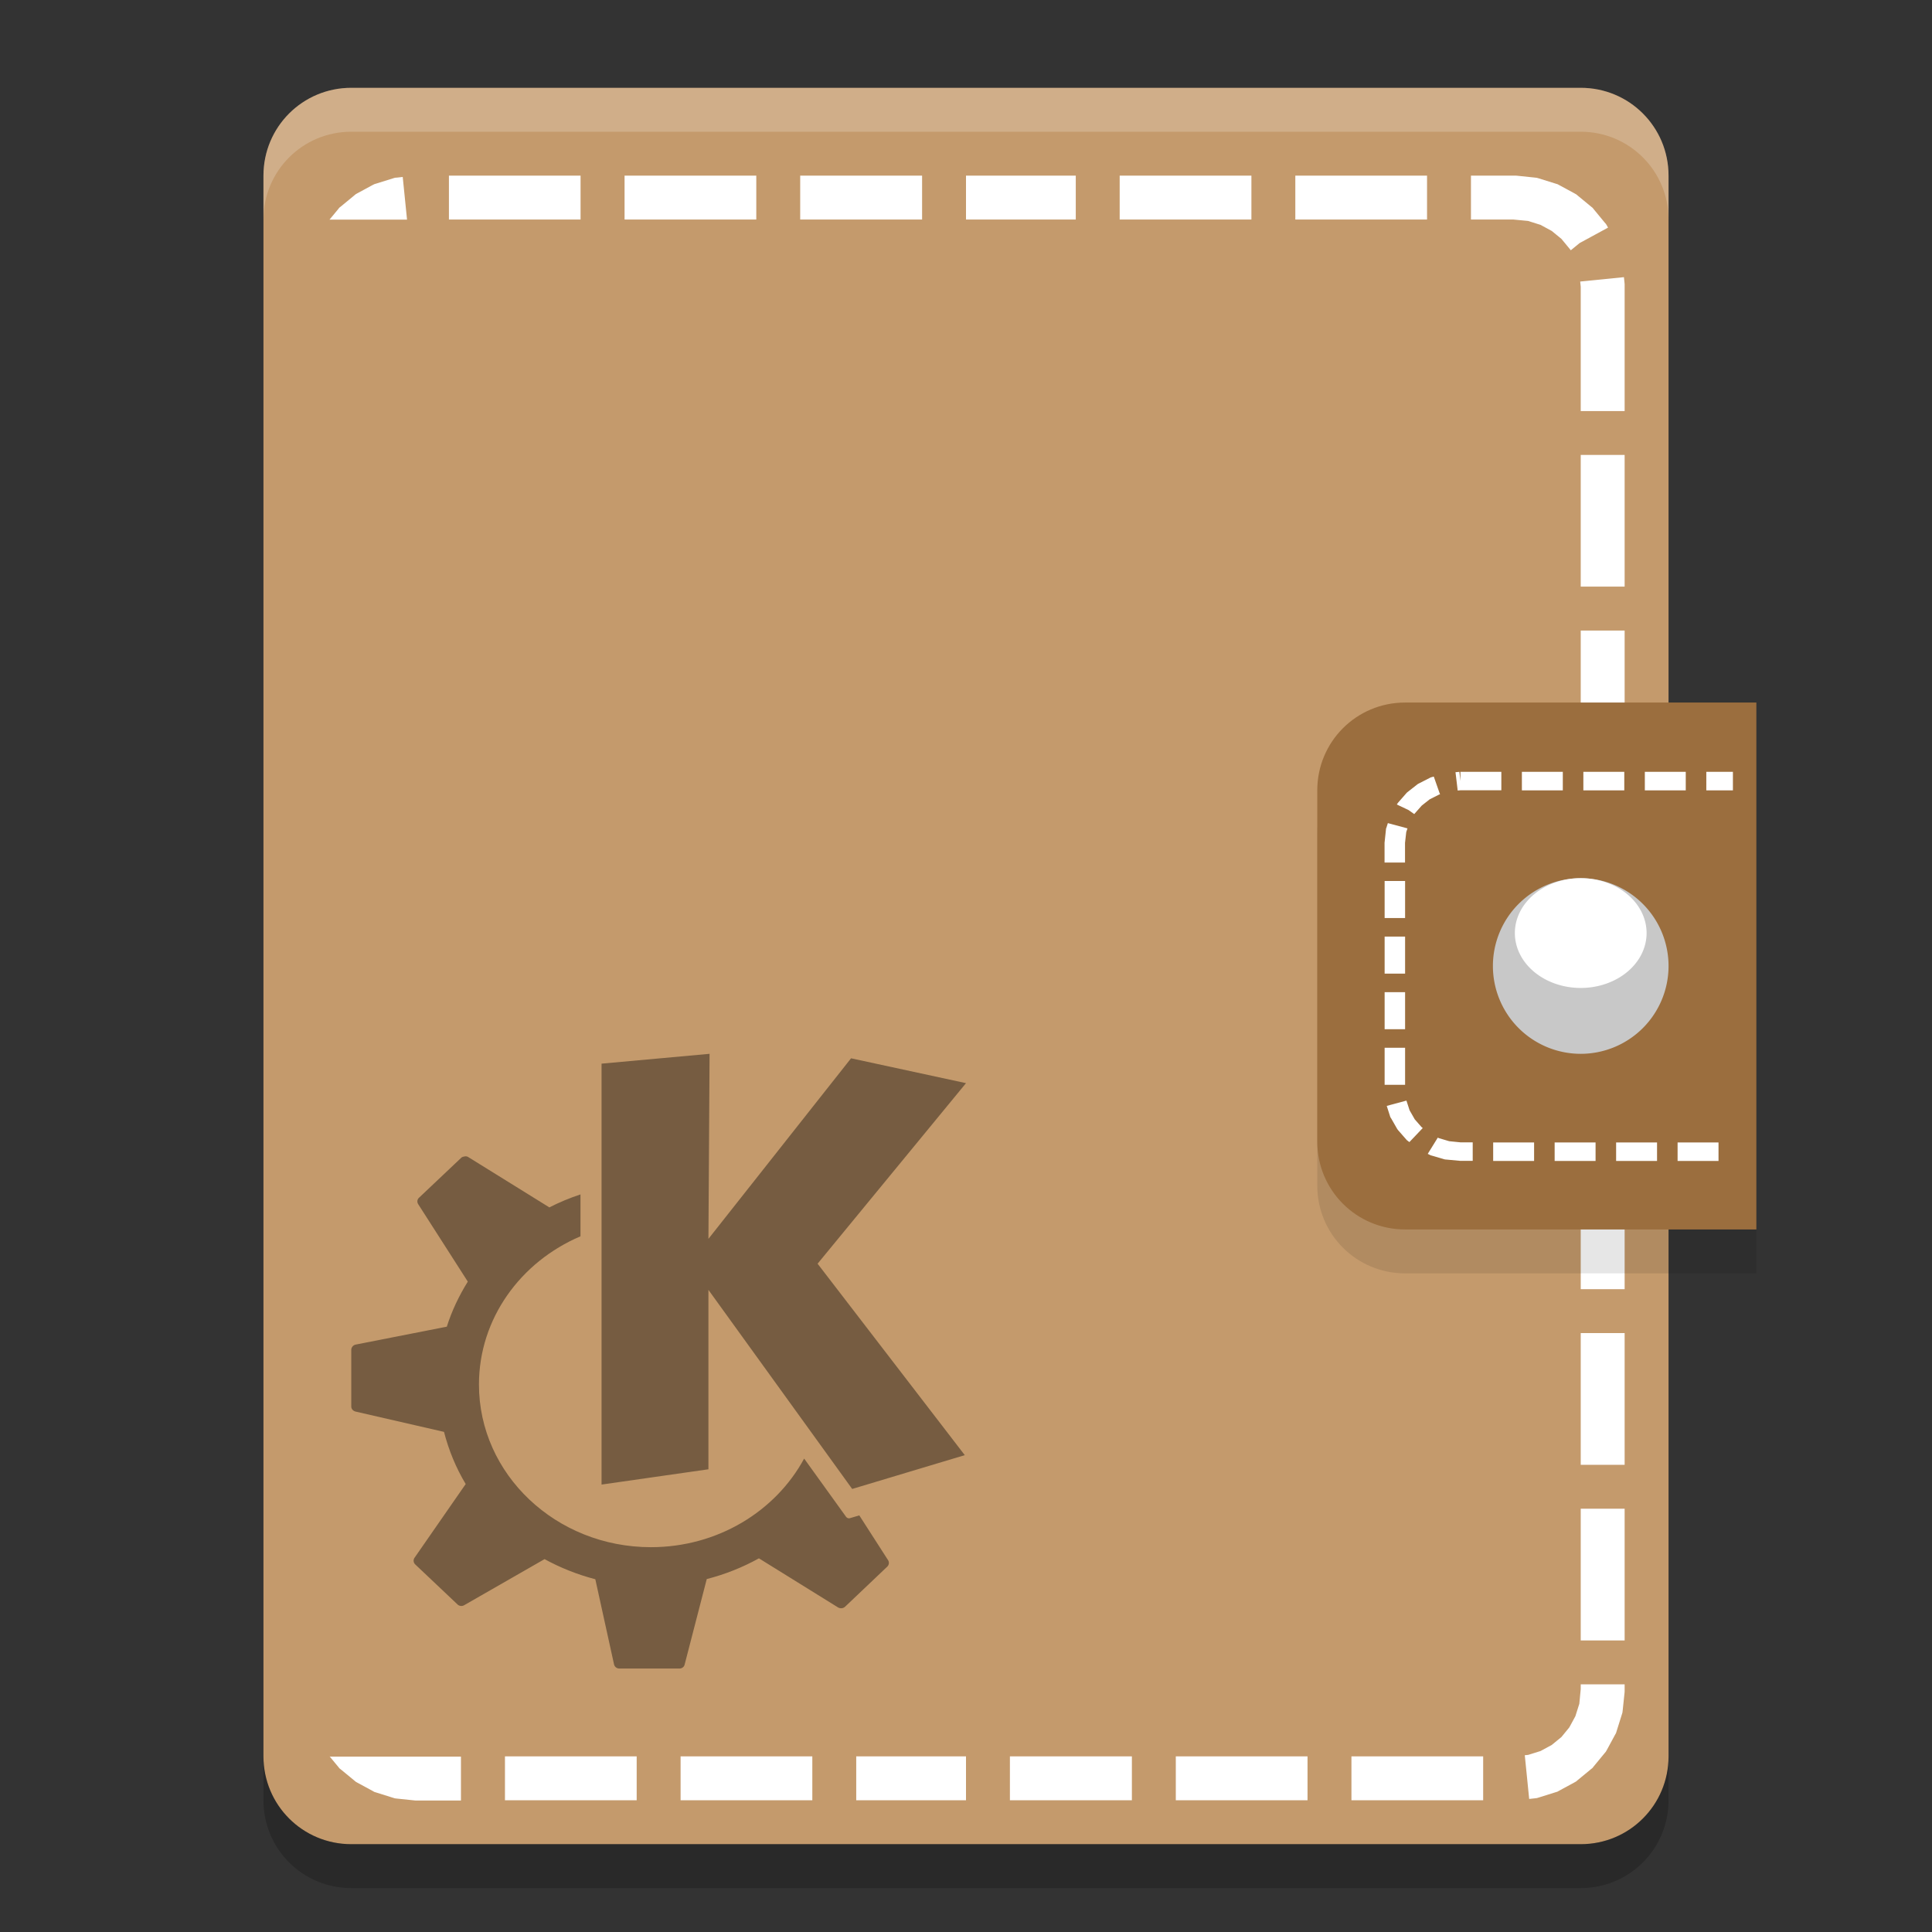 <svg xmlns="http://www.w3.org/2000/svg" width="22" height="22" version="1">
 <rect width="100%" height="100%" fill="#333333" stroke="none"/>
 <path style="fill:#c49a6c" d="M 19,20 V 2 C 19,1.446 18.554,1 18,1 H 4 C 3.446,1 3,1.446 3,2 v 18 c 0,0.554 0.446,1 1,1 h 14 c 0.554,0 1,-0.446 1,-1 z"/>
 <path style="fill:#ffffff" d="M 5.112,2 V 2.5 H 6.611 V 2 h -1.5 z m 2,0 v 0.5 h 1.5 V 2 Z m 2,0 V 2.5 H 10.5 V 2 Z M 11,2 v 0.5 h 1.25 V 2 Z m 1.75,0 v 0.5 h 1.5 V 2 Z m 2,0 v 0.5 h 1.5 V 2 Z m 2,0 v 0.5 h 0.484 l 0.167,0.016 0.142,0.045 0.127,0.069 0.11,0.09 0.091,0.11 0.016,0.02 0.1,-0.082 0.324,-0.176 -0.011,-0.02 -0.012,-0.021 -0.016,-0.018 -0.122,-0.148 -0.014,-0.018 -0.019,-0.015 -0.148,-0.122 -0.019,-0.016 -0.021,-0.012 -0.17,-0.092 -0.022,-0.012 -0.023,-0.007 -0.189,-0.059 -0.024,-0.007 -0.025,-0.003 -0.201,-0.021 -0.013,-10e-4 h -0.512 z M 4.587,2.015 4.524,2.022 4.498,2.024 4.475,2.031 4.286,2.09 4.263,2.097 4.241,2.108 4.071,2.2 4.05,2.212 4.031,2.228 l -0.148,0.122 -0.019,0.015 -0.015,0.019 -0.097,0.117 h 0.883 l -0.049,-0.485 z M 18.492,3.156 17.994,3.206 18,3.266 v 1.415 h 0.5 V 3.237 L 18.499,3.225 18.492,3.156 Z M 18,5.18 v 1.5 h 0.5 v -1.5 z m 0,2 v 1.5 h 0.5 v -1.5 z m 0,2 v 1.5 h 0.5 v -1.5 z m 0,2 v 1.5 h 0.5 v -1.5 z m 0,2 v 1.5 h 0.5 v -1.5 z m 0,2 v 1.5 h 0.5 v -1.5 z m 0,2 v 1.5 h 0.5 v -1.5 z m 0,2 v 0.054 l -0.016,0.167 -0.045,0.142 -0.069,0.127 -0.09,0.11 -0.11,0.09 -0.127,0.069 -0.141,0.044 -0.039,0.004 0.05,0.498 0.063,-0.007 0.025,-0.003 0.023,-0.007 0.188,-0.059 0.023,-0.007 0.021,-0.012 0.17,-0.092 0.021,-0.012 0.019,-0.016 0.148,-0.122 0.019,-0.015 0.015,-0.019 0.122,-0.148 0.016,-0.019 0.012,-0.021 0.092,-0.17 0.012,-0.021 0.007,-0.023 0.059,-0.188 0.007,-0.023 0.003,-0.025 0.021,-0.201 0.001,-0.013 v -0.082 h -0.5 z m -14.247,0.82 0.097,0.117 0.015,0.019 0.019,0.015 0.148,0.122 0.019,0.016 0.021,0.012 0.17,0.092 0.021,0.012 0.023,0.007 0.188,0.059 0.023,0.007 0.025,0.003 0.201,0.021 0.013,10e-4 h 0.513 v -0.5 h -1.497 z m 1.997,0 v 0.5 h 1.5 v -0.5 z m 2,0 v 0.5 h 1.5 v -0.5 z m 2,0 v 0.5 H 11 v -0.5 z m 1.75,0 v 0.5 h 1.389 v -0.5 h -1.389 z m 1.889,0 v 0.5 h 1.5 v -0.5 z m 2,0 v 0.5 h 1.5 v -0.5 z"/>
 <path style="opacity:0.1" d="m 16,8.5 h 4 v 6 h -4 c -0.554,0 -1,-0.446 -1,-1 v -4 c 0,-0.554 0.446,-1 1,-1 z"/>
 <path style="opacity:0.2;fill:#ffffff" d="M 4,1 C 3.446,1 3,1.446 3,2 v 0.5 c 0,-0.554 0.446,-1 1,-1 h 14 c 0.554,0 1,0.446 1,1 V 2 C 19,1.446 18.554,1 18,1 Z"/>
 <path style="fill:#9b6e3e" d="m 16,8 h 4 v 6 h -4 c -0.554,0 -1,-0.446 -1,-1 V 9 c 0,-0.554 0.446,-1 1,-1 z"/>
 <g transform="matrix(0.5,0,0,0.5,1,-0.5)">
  <path style="fill:#c8c8c8" d="m 36,23 a 2,2 0 0 1 -2,2 2,2 0 0 1 -2,-2 2,2 0 0 1 2,-2 2,2 0 0 1 2,2 z"/>
  <path style="fill:#ffffff" d="M 35.5,22.25 A 1.5,1.25 0 0 1 34,23.5 1.5,1.25 0 0 1 32.5,22.25 1.5,1.25 0 0 1 34,21 a 1.5,1.25 0 0 1 1.5,1.25 z"/>
 </g>
 <path style="fill:#ffffff" d="m 16.63,8.789 v 0.105 l -0.012,-0.105 -0.044,0.004 0.025,0.209 0.031,-0.003 h 0.466 V 8.789 h -0.466 z m 0.7,0 V 9 h 0.466 V 8.789 Z m 0.7,0 V 9 h 0.466 V 8.789 Z m 0.7,0 V 9 h 0.466 V 8.789 Z m 0.7,0 V 9 h 0.303 V 8.789 Z m -3.104,0.054 -0.021,0.006 -0.012,0.003 -0.01,0.005 -0.127,0.065 -0.01,0.005 -0.009,0.007 -0.11,0.086 -0.008,0.007 -0.007,0.008 -0.091,0.104 -0.006,0.008 -0.006,0.009 -0.003,0.005 0.133,0.063 0.065,0.046 0.086,-0.097 0.09,-0.071 0.107,-0.054 0.01,-0.003 -9.33e-4,-0.002 0.002,-8.44e-4 -0.004,-0.007 -0.067,-0.191 z M 15.804,9.372 l -0.017,0.054 -0.004,0.009 -9.33e-4,0.011 -0.015,0.142 -9.33e-4,0.005 v 0.229 h 0.233 v -0.224 l 0.014,-0.123 0.014,-0.042 -0.223,-0.06 z m -0.037,0.66 v 0.422 H 16 v -0.422 z m 0,0.633 v 0.422 H 16 V 10.665 Z m 0,0.633 v 0.422 H 16 v -0.422 z m 0,0.633 V 12.353 H 16 v -0.422 z m 0.247,0.602 -0.223,0.06 0.039,0.122 0.004,0.01 0.006,0.008 0.068,0.119 0.006,0.009 0.006,0.008 0.091,0.104 0.007,0.008 0.008,0.007 0.023,0.017 0.152,-0.16 -0.013,-0.01 -0.078,-0.089 -0.059,-0.103 -0.036,-0.111 z m 0.358,0.422 -0.114,0.184 0.024,0.012 0.01,0.005 0.012,0.003 0.139,0.041 0.012,0.003 0.012,8.44e-4 0.151,0.014 0.006,8.45e-4 h 0.146 V 13.008 H 16.63 l -0.128,-0.013 -0.118,-0.035 -0.012,-0.006 z m 0.631,0.054 v 0.211 h 0.466 v -0.211 z m 0.7,0 v 0.211 h 0.466 v -0.211 z m 0.7,0 v 0.211 h 0.466 v -0.211 z m 0.7,0 v 0.211 h 0.466 v -0.211 z"/>
 <path style="opacity:0.4" d="m 8.08,12 -1.23,0.112 v 4.793 l 1.217,-0.174 v -2.043 l 1.637,2.267 1.282,-0.385 -1.676,-2.18 1.69,-2.056 -1.309,-0.283 -1.624,2.056 0.013,-2.106 z M 5.292,13.168 C 5.278,13.171 5.263,13.173 5.253,13.183 l -0.483,0.457 c -0.02,0.019 -0.023,0.049 -0.008,0.072 l 0.565,0.882 c -0.1,0.161 -0.182,0.332 -0.239,0.513 l -1.038,0.204 c -0.029,0.006 -0.05,0.032 -0.05,0.06 v 0.646 c 0,0.027 0.022,0.051 0.05,0.057 l 1.006,0.231 c 0.054,0.21 0.137,0.411 0.247,0.594 l -0.583,0.84 c -0.016,0.023 -0.013,0.055 0.008,0.075 l 0.483,0.457 c 0.02,0.019 0.052,0.022 0.076,0.007 l 0.914,-0.524 c 0.179,0.098 0.374,0.176 0.578,0.229 l 0.213,0.969 c 0.006,0.028 0.031,0.048 0.061,0.048 h 0.683 c 0.029,0 0.054,-0.018 0.06,-0.045 l 0.252,-0.974 c 0.211,-0.054 0.41,-0.134 0.594,-0.236 l 0.901,0.559 c 0.025,0.015 0.058,0.012 0.079,-0.007 l 0.481,-0.457 c 0.02,-0.019 0.025,-0.049 0.011,-0.072 l -0.329,-0.512 -0.108,0.032 c -0.016,0.005 -0.033,-0.003 -0.042,-0.015 0,0 -0.207,-0.289 -0.478,-0.664 -0.324,0.599 -0.984,1.009 -1.745,1.009 -1.081,0 -1.958,-0.83 -1.958,-1.852 0,-0.752 0.475,-1.398 1.156,-1.688 v -0.477 c -0.124,0.041 -0.244,0.091 -0.357,0.149 -1.42e-4,-1.04e-4 2.295e-4,-0.003 0,-0.003 l -0.922,-0.572 c -0.012,-0.008 -0.026,-0.009 -0.039,-0.007 z"/>
 <path style="opacity:0.2" d="m 3,20 v 0.5 c 0,0.554 0.446,1 1,1 h 14 c 0.554,0 1,-0.446 1,-1 V 20 c 0,0.554 -0.446,1 -1,1 H 4 C 3.446,21 3,20.554 3,20 Z"/>
</svg>
